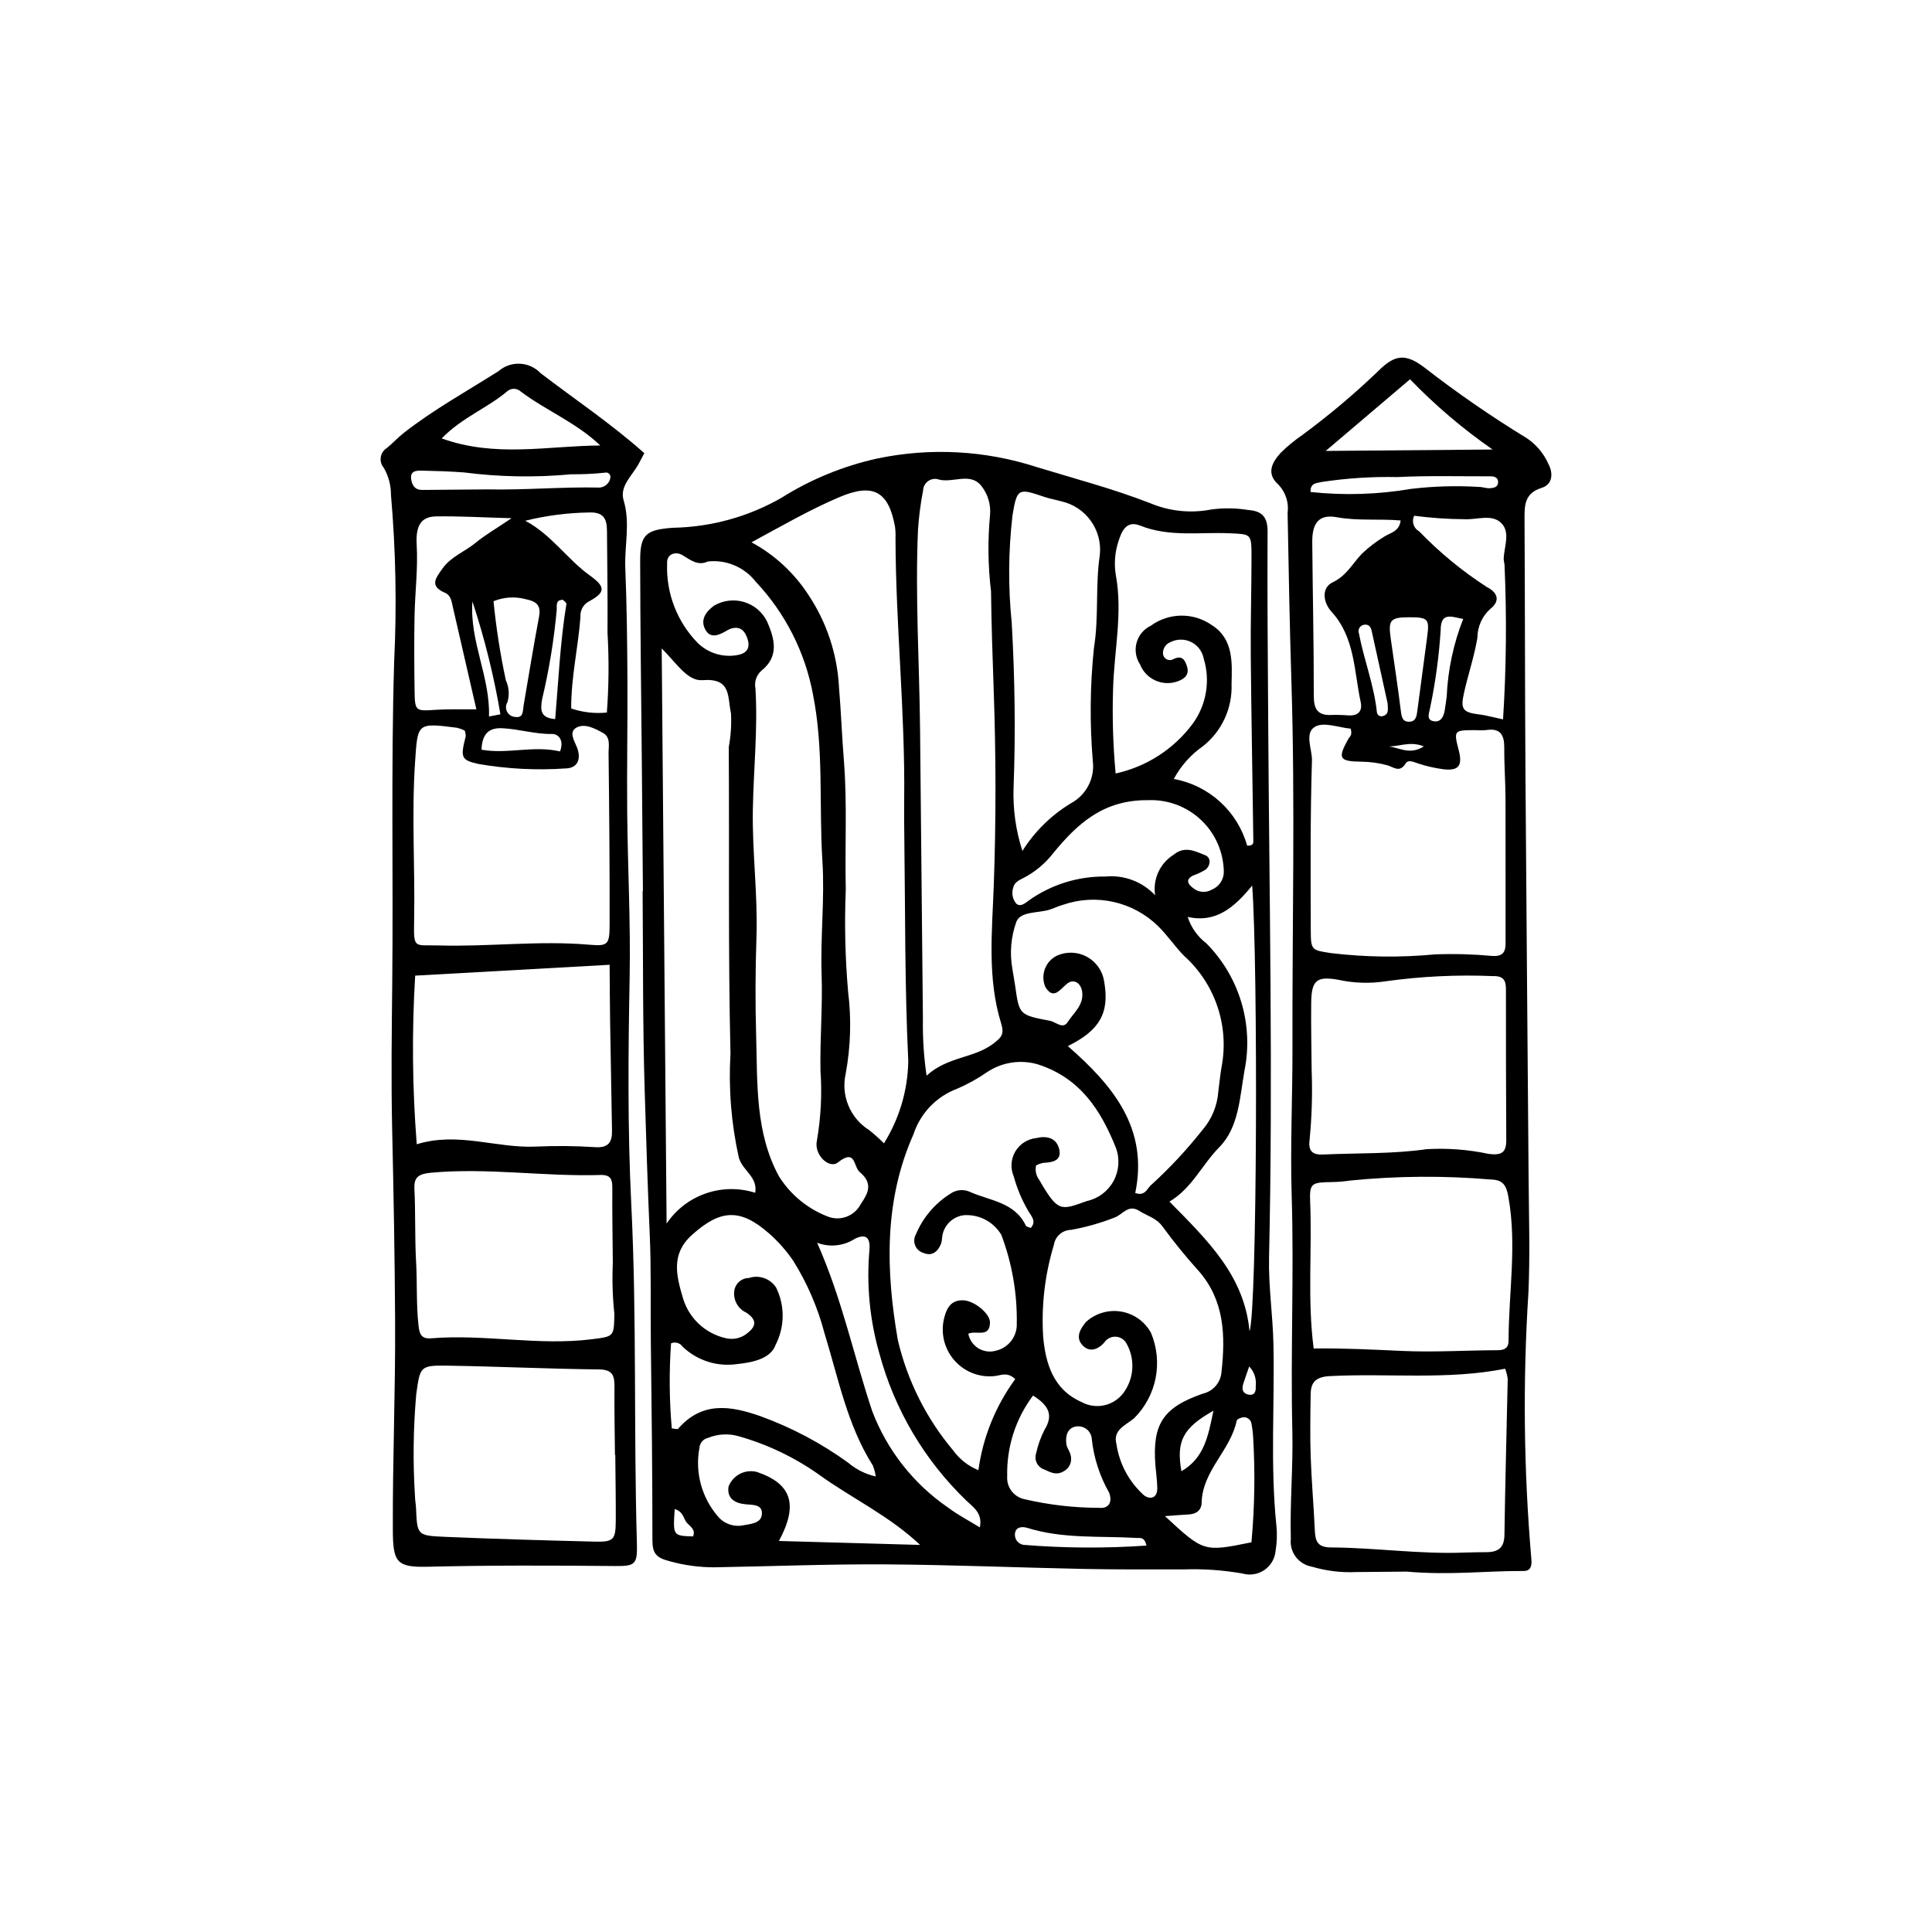 <?xml version="1.0" encoding="UTF-8"?>
<!-- Uploaded to: ICON Repo, www.svgrepo.com, Generator: ICON Repo Mixer Tools -->
<svg fill="#000000" width="800px" height="800px" version="1.1" viewBox="144 144 512 512" xmlns="http://www.w3.org/2000/svg">
 <g>
  <path d="m314.38 380.14c-0.098-11.301-0.191-22.598-0.289-33.898-0.16-17.867-0.414-35.73-0.441-53.598-0.012-7.004 1.477-8.262 8.762-8.785v0.004c10.043-0.195 19.883-2.91 28.605-7.891 7.828-4.938 16.449-8.477 25.484-10.465 14.031-2.938 28.586-2.156 42.223 2.269 10.02 3.07 20.215 5.727 30.035 9.551 5.141 2.176 10.812 2.762 16.289 1.684 3.246-0.43 6.531-0.383 9.762 0.145 3.742 0.273 5.141 1.938 5.113 5.797-0.102 16.332 0.062 32.664 0.156 48.996 0.277 47.738 1.312 95.473 0.234 143.21-0.176 7.734 1.004 15.418 1.164 23.105 0.34 16.008-0.867 32.039 0.781 48.035l0.008 0.004c0.223 2.254 0.145 4.531-0.23 6.766-0.195 2.016-1.277 3.844-2.945 4.992-1.672 1.148-3.762 1.5-5.719 0.961-5.195-0.926-10.473-1.297-15.746-1.113-8.801 0.004-17.605 0.051-26.406-0.125-17.578-0.355-35.148-1.105-52.727-1.207-15.059-0.09-30.121 0.516-45.184 0.777-3.961 0.004-7.902-0.527-11.719-1.574-3.902-0.984-4.691-2.231-4.691-5.824 0-17.41-0.199-34.824-0.418-52.234-0.121-9.508 0.129-19.059-0.289-28.516-0.562-12.773-0.961-25.559-1.348-38.336-0.531-17.566-0.395-35.148-0.543-52.727zm70.324 45.086c-0.957-19.828-0.785-39.711-1.055-59.574-0.043-3.254-0.07-6.508-0.031-9.758 0.277-23.145-2.242-46.195-2.301-69.328 0.043-1 0-2.004-0.133-3-1.711-9.418-5.832-11.598-14.703-7.836-7.785 3.301-15.078 7.523-23.324 11.988 6.086 3.289 11.25 8.051 15.023 13.844 4.887 7.293 7.707 15.773 8.16 24.543 0.539 6.379 0.777 12.938 1.293 19.348 0.918 11.465 0.242 22.895 0.508 34.332h-0.004c-0.367 8.992-0.16 18 0.613 26.965 0.91 7.254 0.695 14.602-0.633 21.789-1.312 5.785 1.168 11.766 6.191 14.926 1.379 1.102 2.699 2.277 3.953 3.527 4.078-6.535 6.309-14.059 6.441-21.766zm28.34 84.25c-2.191-2.059-3.883-0.922-5.551-0.793v0.004c-4.062 0.402-8.062-1.215-10.703-4.328-2.641-3.109-3.582-7.32-2.527-11.262 0.691-2.68 1.949-4.648 5.086-4.496 2.887 0.141 7.066 3.527 7.008 5.918-0.105 4.117-3.641 1.969-5.746 2.926v-0.004c0.305 1.609 1.273 3.012 2.664 3.871 1.391 0.855 3.082 1.09 4.652 0.637 3.332-0.758 5.652-3.777 5.531-7.188 0.129-8.031-1.262-16.012-4.098-23.523-2.062-3.469-5.902-5.477-9.926-5.195-3.125 0.379-5.543 2.914-5.777 6.051-0.031 0.504-0.113 1-0.25 1.484-0.875 2.098-2.352 3.422-4.684 2.469v-0.004c-0.996-0.289-1.801-1.016-2.191-1.977-0.391-0.957-0.32-2.039 0.184-2.941 1.852-4.43 5.023-8.184 9.086-10.742 1.469-1.055 3.375-1.285 5.055-0.609 5.316 2.453 11.973 2.691 14.992 9.012 0.164 0.344 0.859 0.43 1.312 0.641 1.633-1.848 0.059-3.188-0.727-4.629v-0.004c-1.645-2.82-2.914-5.844-3.769-8.992-0.934-2.137-0.793-4.59 0.379-6.606 1.172-2.012 3.234-3.348 5.555-3.59 2.75-0.68 5.34-0.078 6.078 2.836 0.805 3.168-1.707 3.594-4.164 3.727v-0.004c-0.672 0.133-1.328 0.359-1.938 0.68-0.301 1.289-0.027 2.648 0.758 3.719 5.106 8.812 5.695 8.203 12.699 5.727 3.012-0.664 5.59-2.598 7.066-5.309 1.473-2.711 1.699-5.926 0.621-8.816-3.973-9.914-9.465-18.547-20.773-22.125h-0.004c-4.578-1.312-9.508-0.527-13.449 2.148-2.473 1.707-5.109 3.164-7.871 4.348-5.473 2.055-9.719 6.484-11.535 12.043-7.84 17.598-7.352 36.066-4.16 54.508v0.004c2.519 10.785 7.551 20.824 14.684 29.297 1.688 2.336 4 4.148 6.672 5.219 1.195-8.727 4.551-17.023 9.762-24.125zm-88.16-218.34c-1.781-1.09-4.281-0.398-4.09 2.223-0.297 7.848 2.652 15.469 8.152 21.074 2.762 2.668 6.633 3.848 10.414 3.18 2.496-0.43 3.523-1.809 2.754-4.254-0.672-2.141-1.926-3.555-4.457-2.754-0.473 0.18-0.918 0.41-1.34 0.684-1.844 1.055-3.984 1.938-5.301-0.27-1.574-2.637-0.016-4.867 2.144-6.469v-0.004c2.398-1.441 5.297-1.812 7.984-1.02 2.688 0.793 4.918 2.676 6.148 5.191 1.918 4.391 3.312 9.191-1.48 12.992v0.004c-1.348 1.176-1.961 2.984-1.613 4.738 0.668 10.793-0.52 21.543-0.691 32.309-0.176 11.199 1.34 22.438 0.961 33.621-0.297 8.715-0.332 17.496-0.082 26.117 0.359 12.562-0.285 25.695 6.086 37.316h0.004c3.113 4.926 7.762 8.688 13.23 10.707 3.262 1.082 6.824-0.371 8.398-3.426 2.012-2.93 3.297-5.481-0.246-8.469-1.781-1.504-0.992-6.356-5.816-2.562-2.301 1.809-6.394-2.047-5.559-5.789 1.062-6.117 1.383-12.344 0.949-18.539-0.156-8.504 0.594-17.027 0.301-25.52-0.344-10.016 0.852-20.027 0.215-29.984-0.945-14.754 0.426-29.664-2.516-44.262h0.004c-2.094-11.18-7.352-21.523-15.152-29.801-3.012-3.883-7.828-5.918-12.711-5.371-2.562 1.207-4.461-0.297-6.691-1.664zm82.309 129.47c2.109-1.605 3.031-2.465 2.144-5.316-3.734-11.98-2.422-24.367-1.98-36.586 0.625-17.289 0.594-34.531-0.016-51.824-0.309-8.707-0.605-17.441-0.707-26.16-0.809-6.711-0.898-13.484-0.266-20.211 0.258-2.777-0.566-5.547-2.297-7.734-2.883-3.66-7.422-0.785-11.129-1.652-0.957-0.371-2.035-0.254-2.891 0.316-0.859 0.566-1.387 1.512-1.422 2.539-0.664 3.43-1.113 6.894-1.348 10.375-0.77 17.676 0.363 35.34 0.547 53.012 0.266 25.598 0.516 51.195 0.754 76.793l-0.004 0.004c-0.074 4.981 0.25 9.961 0.973 14.895 5.664-5.133 12.527-4.562 17.641-8.449zm-86.539 47.648c2.512-3.715 6.156-6.516 10.387-7.984 4.234-1.469 8.832-1.531 13.102-0.172 0.695-4.231-3.281-5.797-4.328-9.242-2.023-9.059-2.773-18.352-2.231-27.617-0.633-27.078-0.285-54.18-0.453-81.27 0.547-2.941 0.742-5.938 0.59-8.926-0.992-4.398 0.188-9.402-7.547-8.793-3.977 0.312-6.856-4.469-10.816-8.414zm124.2-8.094c2.769 0.977 3.168-1.434 4.418-2.309v-0.004c4.805-4.394 9.25-9.168 13.289-14.273 2.516-2.867 4.027-6.477 4.305-10.281 0.301-2.234 0.492-4.488 0.891-6.703v-0.004c2.008-10.82-1.762-21.906-9.949-29.262-2.469-2.481-4.418-5.488-6.934-7.918h0.004c-3.258-3.176-7.332-5.387-11.77-6.383-4.441-0.996-9.07-0.734-13.371 0.75-1.207 0.328-2.348 0.898-3.543 1.285-3.055 0.98-7.66 0.379-8.832 3.176h0.004c-1.445 3.981-1.82 8.27-1.086 12.441 0.215 1.488 0.523 2.965 0.73 4.457 1.102 7.859 1.102 7.824 9.238 9.391 1.605 0.309 3.422 2.332 4.699 0.336 1.559-2.43 4.238-4.445 3.859-7.871-0.273-2.465-2.234-3.742-4.023-2.297-1.934 1.562-3.617 4.453-5.793 0.797h0.008c-1.309-3.144 0.066-6.762 3.133-8.242 2.543-1.137 5.473-1.02 7.918 0.312 2.449 1.336 4.133 3.734 4.559 6.492 1.477 8.336-1.105 12.977-9.617 17.176 12.195 10.66 21.375 21.934 17.863 38.93zm29.648-92.059c1.832 0.117 1.648-0.902 1.641-1.516-0.207-16.297-0.531-32.598-0.676-48.895-0.078-8.777 0.203-17.555 0.195-26.332-0.008-5.93-0.113-5.777-5.746-6.031-7.938-0.363-16.027 1.066-23.758-2.039-3.883-1.562-5.012 1.93-5.754 4.172l0.004-0.004c-0.953 2.867-1.195 5.926-0.707 8.906 1.863 10.09-0.426 20.031-0.715 30.02h-0.004c-0.246 7.539-0.02 15.086 0.672 22.598 8.191-1.781 15.461-6.481 20.449-13.219 3.625-4.977 4.695-11.371 2.883-17.258-0.359-1.887-1.578-3.496-3.297-4.352-1.719-0.852-3.742-0.855-5.461 0-1.211 0.445-2.019 1.598-2.027 2.887-0.02 0.652 0.309 1.266 0.859 1.613 0.555 0.344 1.25 0.371 1.824 0.066 2.41-1.227 3.164 0.219 3.699 1.957 0.664 2.156-0.699 3.266-2.512 3.894-3.996 1.434-8.406-0.566-9.961-4.516-1.117-1.703-1.441-3.805-0.891-5.766 0.547-1.961 1.918-3.586 3.758-4.461 4.805-3.508 11.309-3.57 16.18-0.156 5.812 3.684 5.352 10.078 5.215 15.602 0.254 6.387-2.559 12.504-7.566 16.473-3.227 2.246-5.879 5.223-7.738 8.688 4.57 0.828 8.816 2.922 12.254 6.043 3.438 3.125 5.926 7.152 7.18 11.625zm-11.699 145.22c2.719-0.633 4.707-2.965 4.906-5.75 1.062-9.637 0.812-18.996-6.144-26.867-3.359-3.715-6.519-7.606-9.473-11.652-1.621-2.273-4.039-2.789-6.098-4.113-3.031-1.953-4.465 0.973-6.641 1.734v-0.004c-3.719 1.465-7.578 2.555-11.512 3.258-2.281 0.039-4.199 1.715-4.547 3.969-2.402 7.898-3.363 16.168-2.84 24.41 0.625 6.801 2.551 13.871 10.082 17.207 3.805 2.129 8.598 1.105 11.199-2.391 2.894-3.914 3.148-9.188 0.637-13.359-0.648-0.965-1.742-1.539-2.902-1.523-1.164 0.012-2.242 0.613-2.863 1.598-1.711 1.875-4.004 2.672-5.84 0.547-1.797-2.078-0.453-4.254 1.051-6.07 2.519-2.285 5.945-3.293 9.297-2.731 3.356 0.559 6.266 2.629 7.898 5.609 1.602 3.793 2.031 7.981 1.238 12.02-0.797 4.039-2.785 7.746-5.703 10.648-2.254 1.875-5.699 3.07-4.672 6.867 0.777 5.242 3.371 10.047 7.332 13.574 1.625 1.184 3.523 0.719 3.484-1.926-0.027-2-0.32-4-0.496-5.996-0.836-10.902 1.898-15.348 12.605-19.059zm-34.277-156.87c3.629-2.305 5.609-6.492 5.082-10.758-0.836-10-0.734-20.055 0.305-30.035 1.336-8.195 0.32-16.445 1.562-24.652 0.668-6.66-3.769-12.758-10.309-14.172-1.441-0.406-2.934-0.656-4.352-1.137-6.879-2.332-7.301-2.418-8.488 4.863v0.004c-1.105 9.457-1.172 19.004-0.207 28.477 0.816 14.469 1.043 28.91 0.5 43.363h0.004c-0.25 5.793 0.539 11.586 2.328 17.102 3.394-5.394 8.055-9.875 13.574-13.055zm-53.211 175.93c-6.816-10.754-9.129-23.129-12.809-35.031-1.773-6.789-4.57-13.27-8.289-19.223-1.84-2.695-4.008-5.148-6.461-7.297-7.621-6.664-12.836-6.336-20.375 0.434-5.629 5.055-4.144 10.742-2.43 16.637l0.004 0.004c0.766 2.668 2.246 5.078 4.277 6.977 2.031 1.895 4.539 3.199 7.258 3.781 2.008 0.445 4.106-0.086 5.66-1.434 2.356-1.863 2.394-3.512-0.363-5.359-2.359-1.078-3.656-3.641-3.125-6.18 0.426-1.762 2.004-3.008 3.816-3.012 2.707-0.895 5.676 0.16 7.211 2.562 2.352 4.789 2.297 10.41-0.145 15.156-1.305 3.734-6.203 4.684-10.227 5.102h-0.004c-5.25 0.766-10.562-0.934-14.398-4.602-0.676-1.008-1.977-1.379-3.082-0.887-0.527 7.504-0.461 15.035 0.195 22.531 0.777 0.066 1.48 0.316 1.66 0.113 6.402-7.344 13.898-6.144 21.957-3.305h-0.004c8.223 2.996 15.988 7.117 23.082 12.242 2.117 1.805 4.641 3.074 7.356 3.691-0.141-0.992-0.398-1.965-0.766-2.902zm99.82-35.605c2.027-5.277 2.273-97.02 0.707-118.09-4.633 5.66-9.492 10.004-17.086 8.309v0.004c0.883 2.773 2.598 5.207 4.914 6.973 8.805 8.863 12.602 21.539 10.125 33.785-1.266 7.172-1.48 15.02-6.695 20.297-4.57 4.625-7.191 10.824-13.184 14.391 10.152 10.289 19.859 19.652 21.219 34.332zm-20.145-126.24c2.965-2.473 5.801-0.934 8.445 0.125 1.5 0.602 1.457 2.625 0.086 3.781v0.004c-1.043 0.645-2.156 1.172-3.32 1.57-2.148 1.082-1.367 2.352-0.004 3.34 1.391 1.156 3.356 1.328 4.922 0.422 1.898-0.762 3.16-2.578 3.207-4.625-0.043-5.227-2.207-10.215-5.996-13.816-3.789-3.598-8.879-5.504-14.102-5.281-11.648-0.109-18.535 6.012-25.098 14.027-2.148 2.777-4.883 5.047-8.008 6.648-1.16 0.555-2.34 1.188-2.602 2.496-0.496 1.461-0.188 3.078 0.812 4.254 1.086 0.945 2.301-0.074 3.289-0.832v0.004c5.934-4.223 13.055-6.449 20.336-6.363 4.922-0.473 9.781 1.363 13.168 4.965-0.668-4.223 1.246-8.438 4.863-10.719zm-93.863 164.32c-6.523-4.633-13.797-8.109-21.5-10.277-2.644-0.727-5.453-0.559-7.992 0.477-1.258 0.281-2.184 1.355-2.277 2.641-1.223 6.504 0.598 13.211 4.938 18.211 1.652 1.949 4.238 2.832 6.734 2.301 1.988-0.371 4.586-0.531 4.859-2.769 0.34-2.793-2.324-2.606-4.305-2.789-2.824-0.262-4.981-1.535-4.523-4.66 1.145-3.043 4.402-4.727 7.547-3.902 9.168 3.117 11.035 8.598 5.816 18.285l37.418 1.047c-8.242-7.769-18.055-12.328-26.715-18.562zm38.949 6.805c-11.066-10.652-19.023-24.113-23.023-38.941-2.562-8.922-3.457-18.242-2.641-27.488 0.273-3.16-0.879-4.422-3.852-2.945v0.004c-2.981 1.922-6.695 2.316-10.008 1.059 6.656 14.977 9.723 30.09 14.594 44.613 3.953 10.387 10.988 19.32 20.16 25.598 2.531 1.914 5.398 3.383 8.363 5.215 0.793-3.727-1.707-5.332-3.594-7.113zm10.844-6.465v0.004c-0.227 2.859 1.684 5.449 4.481 6.082 6.531 1.531 13.219 2.305 19.93 2.309 2.332 0.262 3.602-1.355 2.594-4.027-2.488-4.367-4.051-9.199-4.586-14.195-0.059-1.027-0.559-1.98-1.367-2.617-0.812-0.633-1.855-0.891-2.867-0.703-2.285 0.379-2.824 2.621-2.484 4.766 0.152 0.953 0.906 1.809 1.09 2.762l-0.004 0.004c0.535 1.75-0.297 3.625-1.953 4.406-1.906 1.047-3.398 0.18-4.965-0.539-0.859-0.266-1.574-0.863-1.988-1.66-0.418-0.793-0.504-1.723-0.234-2.578 0.473-2.203 1.234-4.336 2.269-6.34 2.367-3.871 1.109-6.406-3.066-9.031-4.625 6.144-7.035 13.672-6.848 21.363zm64.727 17.531c0.844-9.191 0.996-18.43 0.461-27.641-0.066-1.25-0.211-2.492-0.438-3.723-0.129-1.043-1.031-1.816-2.082-1.781-0.656 0.035-1.766 0.477-1.852 0.906-1.605 7.875-9.07 13.227-9.285 21.691-0.055 2.09-1.41 3.066-3.465 3.168-1.688 0.082-3.371 0.238-6.258 0.445 10.277 9.508 10.277 9.508 22.918 6.934zm-30.375-1.152c-9.703-0.574-19.531 0.301-29.031-2.668-1.055-0.328-2.773-0.402-3.172 1.082v-0.004c-0.219 0.746-0.102 1.551 0.316 2.203 0.414 0.656 1.098 1.098 1.863 1.215 10.84 0.879 21.727 0.945 32.574 0.191-0.527-2.394-1.723-1.973-2.551-2.019zm11.812-17.68c5.981-3.445 7.07-9.105 8.488-16.035-8.121 4.555-9.883 8.09-8.484 16.035zm-129.43 17.277c0.812-1.824-0.777-2.625-1.652-3.652-0.922-1.082-0.852-2.894-3.195-3.606-0.477 7.078-0.477 7.078 4.848 7.258zm145.84-40.504c-0.426 1.324-0.289 2.543 1.273 2.898 1.75 0.395 2.121-0.891 2.012-2.195v-0.004c0.246-1.918-0.387-3.848-1.723-5.242-0.605 1.746-1.109 3.137-1.562 4.543z"/>
  <path d="m313.13 267.14c-1.688 3.019-4.981 5.731-3.856 9.477 1.809 6.035 0.191 11.988 0.438 17.965 0.398 9.777 0.508 19.566 0.562 29.355 0.066 11.805-0.168 23.613-0.059 35.418 0.137 14.52 0.918 29.047 0.648 43.555-0.375 20.117-0.562 40.254 0.434 60.312 1.48 29.859 0.621 59.727 1.484 89.574 0.164 5.711-0.332 6.266-5.707 6.219-16.59-0.152-33.176-0.219-49.766 0.188-8.266 0.203-9.168-1.23-9.203-9.812-0.074-18.328 0.699-36.652 0.605-54.965-0.086-17.027-0.398-34.074-0.781-51.109-0.293-12.953-0.113-25.977 0.02-38.969 0.293-28.336-0.348-56.672 0.508-85.016v-0.004c0.715-14.734 0.434-29.5-0.848-44.191 0.012-2.512-0.645-4.981-1.898-7.152-0.668-0.781-0.961-1.816-0.801-2.832 0.16-1.016 0.758-1.906 1.633-2.445 1.555-1.258 2.906-2.769 4.481-4 7.898-6.168 16.645-11.008 25.082-16.344v0.004c3.258-2.84 8.176-2.609 11.152 0.523 9.125 6.977 18.691 13.371 27.496 21.203-0.469 0.879-1.023 1.977-1.625 3.047zm-48.043 69.719c-10.594-1.332-10.387-1.309-11.09 9.105-0.945 14.027 0.02 28.051-0.25 42.078-0.148 7.613 0.027 6.324 6.566 6.512 13.277 0.379 26.523-1.344 39.809-0.199 5.059 0.438 5.414-0.008 5.43-5.457 0.035-15.055-0.098-30.109-0.277-45.16-0.023-1.887 0.629-4.336-1.461-5.492-2.129-1.176-4.824-2.625-7.012-1.441-2.199 1.191-0.547 3.547 0.141 5.367 1.129 2.992 0.098 5.406-3 5.465l-0.004 0.004c-7.738 0.535-15.516 0.137-23.16-1.18-4.703-1.051-4.742-1.828-3.363-7.324h-0.004c0.012-0.52-0.078-1.039-0.258-1.527-0.656-0.328-1.352-0.578-2.066-0.75zm-11.062 65.695c-0.895 14.887-0.754 29.82 0.418 44.688 10.969-3.402 21.16 1.121 31.602 0.613 5.254-0.234 10.516-0.184 15.766 0.16 3.441 0.211 4.43-1.371 4.379-4.324-0.16-9.52-0.348-19.039-0.496-28.559-0.078-5.215-0.094-10.426-0.137-15.457zm52.816 108.95c0.027-2.926-0.469-4.555-4.109-4.594-13.27-0.141-26.531-0.781-39.801-0.992-7.664-0.121-7.582 0.102-8.629 7.633v0.004c-0.789 9.008-0.895 18.062-0.32 27.09 0.012 1 0.227 1.996 0.27 3 0.305 7.137 0.293 7.32 7.566 7.629 13.254 0.562 26.516 0.949 39.781 1.273 5.043 0.125 5.559-0.492 5.586-5.617 0.027-5.777-0.082-11.555-0.129-17.336h-0.086c-0.059-6.031-0.184-12.062-0.129-18.09zm-0.57-52.367c0.02-2.285-0.156-3.844-3.129-3.754-14.957 0.461-29.871-1.98-44.875-0.605-3.312 0.305-4.602 1.172-4.445 4.25 0.324 6.473 0.082 12.992 0.449 19.406 0.316 5.488 0.02 11.004 0.605 16.477 0.227 2.125 0.43 4 3.356 3.758 14.234-1.18 28.445 2.035 42.691 0.234 5.844-0.738 5.777-0.695 5.891-6.723v0.004c-0.477-4.484-0.613-8.996-0.41-13.504-0.062-7.5-0.18-13.52-0.133-19.539zm-42.27-154.31c-0.336-1.465-0.48-3.055-2.106-3.75-4.16-1.777-2.414-3.894-0.637-6.398 2.289-3.223 5.969-4.492 8.844-6.871 2.449-2.027 5.254-3.625 9.465-6.473-7.809-0.215-13.91-0.586-20.008-0.48-3.742 0.066-5.449 2.109-5.133 7.551 0.367 6.301-0.445 12.484-0.566 18.727-0.129 6.535-0.086 13.074 0.004 19.609 0.078 5.816 0.145 5.731 5.769 5.359 3.219-0.211 6.457-0.09 10.609-0.125-2.211-9.586-4.231-18.367-6.242-27.148zm36.344-8.297c4.148 2.973 4.133 4.438-0.117 6.769h0.004c-1.57 0.742-2.523 2.371-2.398 4.102-0.57 8.004-2.484 15.859-2.465 24.352 3.039 1.031 6.262 1.398 9.457 1.078 0.527-7.027 0.586-14.082 0.172-21.117 0.066-9.039-0.078-18.078-0.141-27.117-0.023-3.227-1.004-4.973-4.898-4.781-5.652 0.094-11.273 0.828-16.758 2.184 6.953 3.688 11.102 10.203 17.145 14.531zm-18.344-48.773c-0.969-0.898-2.445-0.957-3.484-0.145-5.25 4.5-12.023 6.969-17.461 12.574 14.285 5.148 28.141 1.957 42.02 1.871-6.328-6.07-14.332-9.23-21.074-14.301zm-3.953 76.5c0.852 1.824 1.004 3.898 0.43 5.828-0.48 0.773-0.512 1.746-0.082 2.551 0.426 0.805 1.25 1.324 2.16 1.359 2.223 0.344 1.961-1.621 2.203-3.031 1.344-7.871 2.633-15.754 4.106-23.605 0.559-2.988-0.785-3.984-3.41-4.539v0.004c-2.867-0.797-5.914-0.621-8.668 0.508 0.691 7.031 1.781 14.02 3.262 20.926zm24.879-51.047c0.738-0.059 1.43-0.383 1.949-0.906 0.52-0.496 0.84-1.164 0.898-1.879 0.012-0.375-0.16-0.73-0.453-0.961-0.297-0.227-0.684-0.301-1.043-0.195-2.973 0.309-5.957 0.449-8.941 0.422-9.445 0.883-18.961 0.719-28.371-0.492-3.727-0.289-7.473-0.391-11.215-0.477-1.512-0.035-3.152 0.098-2.777 2.363 0.27 1.625 1.055 2.769 2.922 2.754 5.734-0.055 11.469-0.105 17.199-0.148 9.945 0.219 19.863-0.707 29.832-0.48zm-10.512 69.926c1.086-2.852-0.281-4.66-2.176-4.629-4.512 0.074-8.777-1.336-13.211-1.523-3.883-0.164-5.281 1.973-5.422 5.699 6.91 1.223 13.758-1.188 20.805 0.453zm1.691-39.086c0.051-0.305-0.586-0.723-0.902-1.086-1.973-0.035-1.629 1.441-1.66 2.59v0.004c-0.719 7.988-2.012 15.914-3.875 23.715-0.5 2.894-0.512 4.981 3.465 5.293 0.867-10.254 1.324-20.449 2.973-30.516zm-24.91-0.66c-0.773 10.594 4.734 19.988 4.391 30.492l3.027-0.586c-1.715-10.141-4.195-20.137-7.418-29.906z"/>
  <path d="m503.49 560.61c-4.004 0.191-8.012-0.289-11.852-1.434-3.523-0.609-5.961-3.859-5.555-7.414-0.262-9.531 0.629-19.008 0.402-28.555-0.496-20.777 0.465-41.578-0.176-62.379-0.402-13.047 0.238-26.129 0.207-39.172-0.086-32.41 0.742-64.828-0.285-97.238-0.469-14.812-0.723-29.629-1.004-44.445 0.383-2.754-0.516-5.535-2.438-7.543-3.309-2.934-1.676-5.902 0.586-8.402l-0.004-0.004c1.785-1.75 3.719-3.344 5.781-4.762 7.039-5.188 13.734-10.824 20.043-16.879 4.441-4.473 7.281-4.742 12.191-1.062 8.719 6.781 17.816 13.062 27.246 18.812 2.504 1.688 4.484 4.047 5.707 6.812 1.211 2.215 1.312 5.379-1.781 6.344-4.519 1.406-4.566 4.586-4.543 8.305 0.133 22.605 0.102 45.211 0.25 67.816 0.23 35.457 0.57 70.91 0.828 106.37 0.074 10.262 0.414 20.543-0.043 30.781v-0.004c-1.508 23.52-1.25 47.117 0.777 70.598 0.195 1.867-0.227 3.188-2.047 3.176-9.746-0.066-19.48 1.18-30.965 0.164-3.289 0.027-8.309 0.062-13.328 0.117zm-10.887-224.07c-3.051 1.645-0.828 6-0.922 9.047-0.465 15.027-0.348 30.074-0.312 45.113 0.012 5.18 0.32 5.113 5.398 5.887 9.148 1.094 18.391 1.203 27.562 0.332 5.019-0.188 10.047-0.051 15.047 0.41 2.691 0.188 3.625-0.809 3.617-3.344-0.027-12.754 0.031-25.512-0.016-38.266-0.016-4.512-0.367-9.023-0.328-13.535 0.031-3.43-1.047-5.305-4.824-4.703l0.004 0.004c-1.004 0.078-2.008 0.078-3.012 0.008-5.543 0.02-5.594 0.082-4.219 5.418 1.031 4.008-0.043 5.418-4.07 4.953h0.004c-2.234-0.293-4.438-0.793-6.578-1.492-1.227-0.383-2.734-1.184-3.438-0.055-1.625 2.606-3.141 0.957-4.93 0.473h0.004c-2.184-0.586-4.426-0.898-6.684-0.93-6.004-0.09-6.492-0.793-3.606-6 0.344-0.617 1.168-0.98 0.645-2.754-3.152-0.289-7.004-1.828-9.344-0.566zm22.969 165.47c8.438 0.387 16.918-0.164 25.379-0.191 1.895-0.004 2.84-0.695 2.84-2.519 0.008-12.73 2.258-25.445-0.07-38.215-0.559-3.062-1.484-4.394-4.566-4.504l0.004 0.008c-12.422-1.059-24.918-0.969-37.324 0.266-1.48 0.23-2.973 0.359-4.465 0.395-5.695 0.105-6.383 0.109-6.164 5.238 0.543 12.895-0.766 25.855 0.93 38.871 8.066-0.098 15.75 0.301 23.438 0.652zm-19.129 6.672c-3.633 0.191-5.051 1.523-5.102 4.766-0.086 5.527-0.18 11.066 0.008 16.59 0.223 6.516 0.801 13.016 1.094 19.527 0.129 2.883 0.711 4.504 4.297 4.523 11.801 0.066 23.547 1.836 35.383 1.355 2.008-0.082 4.016-0.074 6.023-0.109 2.988-0.051 4.5-1.27 4.547-4.559 0.191-13.773 0.586-27.543 0.867-41.316h0.008c-0.129-0.934-0.359-1.852-0.688-2.734-15.391 3.051-30.949 1.148-46.434 1.957zm-5.367-62.809c-0.383 2.766 0.324 4.234 3.543 4.086 9.18-0.422 18.391-0.113 27.523-1.422 5.512-0.309 11.043 0.117 16.441 1.27 3.371 0.41 4.617-0.363 4.594-3.734-0.09-13.277-0.078-26.555-0.086-39.836 0-2.297-0.523-3.617-3.387-3.562v0.004c-9.496-0.402-19.012 0.055-28.43 1.363-4.215 0.652-8.516 0.516-12.68-0.406-5.766-1.004-7.043 0.227-7.113 6.191-0.07 6.008 0.074 12.023 0.125 18.031l0.004 0.004c0.215 6.008 0.039 12.027-0.535 18.012zm51.633-152.29c-0.105-0.488-0.18-0.98-0.223-1.477 0.125-3.191 1.793-6.949-0.535-9.395-2.523-2.648-6.586-0.902-9.949-1.117h0.004c-4.426-0.031-8.844-0.336-13.234-0.914-0.734 1.516-0.145 3.34 1.332 4.141 5.383 5.582 11.387 10.523 17.898 14.727 3.527 1.801 3.113 4.125 1.047 5.723-2.231 1.949-3.512 4.769-3.519 7.734-0.816 4.91-2.441 9.68-3.539 14.551-1.016 4.516-0.352 5.258 4.375 5.828 0.988 0.117 1.957 0.371 2.934 0.574 0.727 0.152 1.449 0.328 3.023 0.684 0.871-13.668 1-27.375 0.387-41.059zm-44.438-12.512c-4.731-0.863-6.547 1.52-6.508 6.582 0.109 13.555 0.426 27.109 0.406 40.668-0.004 3.449 0.887 5.269 4.531 5.156 1.504-0.051 3.016-0.016 4.516 0.102 2.625 0.207 3.918-1.039 3.379-3.527-1.777-8.203-1.492-17.074-7.691-23.891-2.394-2.637-2.688-6.441 0.273-7.844 3.727-1.77 5.277-5.047 7.785-7.613 1.809-1.719 3.801-3.238 5.941-4.527 1.512-1.004 3.91-1.242 4.285-4.246-5.703-0.492-11.32 0.16-16.918-0.859zm41.285-17.945c-7.887-5.473-15.215-11.707-21.879-18.613l-22.352 18.988zm-27.012 49.984c0.914 6.414 1.891 12.82 2.691 19.246 0.207 1.648 0.414 3.039 2.402 2.898 1.566-0.109 1.785-1.465 1.953-2.734 0.887-6.672 1.789-13.336 2.66-20.008 0.586-4.5 0.152-4.93-4.746-4.93-5.023 0-5.648 0.699-4.957 5.527zm5.426-39.555c5.953-0.707 11.953-0.879 17.934-0.516 0.984-0.012 1.984 0.414 2.961 0.344 0.941-0.062 2.133-0.258 2.152-1.582 0.02-1.273-0.98-1.574-2.019-1.574-8.234 0.023-16.48-0.207-24.695 0.199v0.004c-6.703-0.141-13.406 0.293-20.035 1.297-1.48 0.328-3.043 0.281-2.965 2.656 8.887 0.953 17.859 0.676 26.668-0.828zm7.82 37.461 0.004 0.004c-0.441 6.93-1.379 13.816-2.809 20.613-0.199 1.312-1.203 3.203 1.09 3.523 1.762 0.246 2.508-1.27 2.785-2.848 0.215-1.223 0.355-2.461 0.527-3.695h0.004c0.312-7.055 1.789-14.008 4.371-20.582-3.273-0.621-5.938-1.879-5.969 2.988zm-18.305 0.094c-0.234-1.051-0.844-1.781-2.07-1.531l0.004 0.004c-0.492 0.09-0.918 0.391-1.164 0.824-0.25 0.43-0.297 0.949-0.129 1.418 1.336 7.039 4.027 13.77 4.769 20.953v0.004c0.051 0.371 0.273 0.699 0.598 0.887 0.324 0.191 0.719 0.219 1.07 0.078 1.629-0.535 1.184-1.898 1.184-3.285-1.387-6.316-2.809-12.836-4.258-19.348zm3.957 30.672c3 0.02 5.918 2.559 9.887 0.023-3.836-1.57-6.891 0.266-9.883-0.023z"/>
 </g>
</svg>